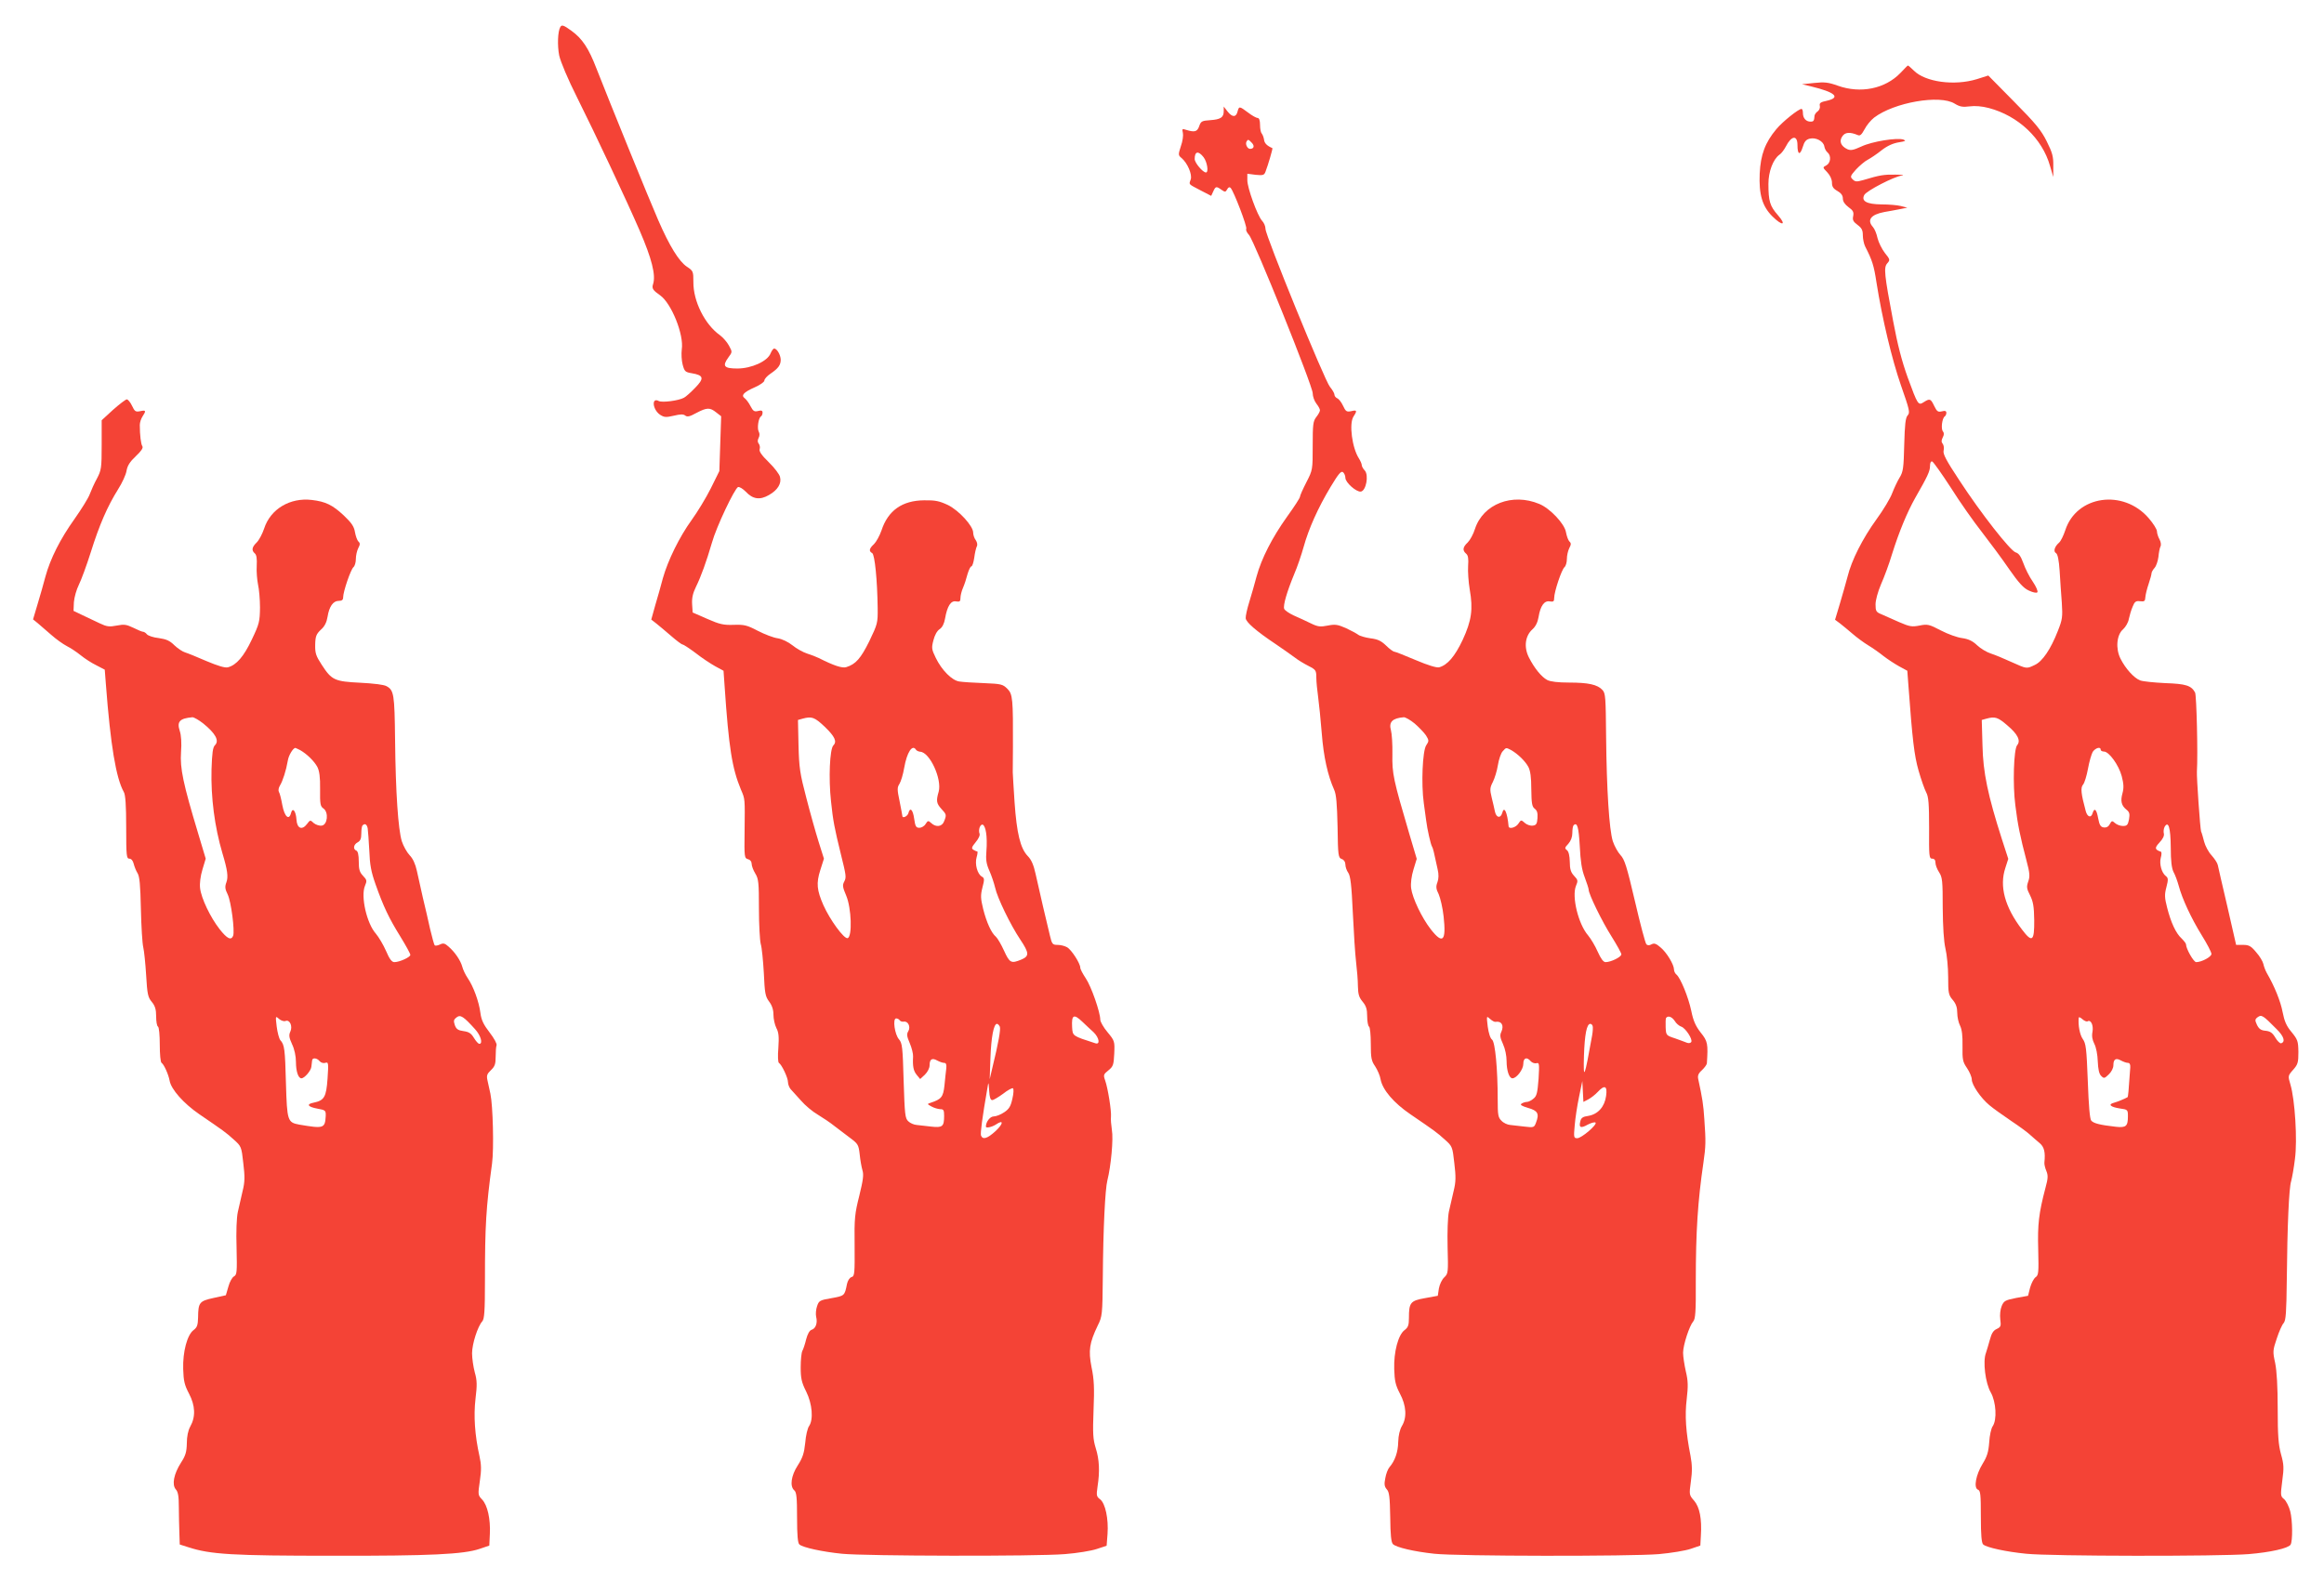 <?xml version="1.0" standalone="no"?>
<!DOCTYPE svg PUBLIC "-//W3C//DTD SVG 20010904//EN"
 "http://www.w3.org/TR/2001/REC-SVG-20010904/DTD/svg10.dtd">
<svg version="1.0" xmlns="http://www.w3.org/2000/svg"
 width="1280pt" height="871pt" viewBox="0 0 1280 871"
 preserveAspectRatio="xMidYMid meet">
<g transform="translate(0,871) scale(0.1,-0.1)"
fill="#f44336" stroke="none">
<path d="M3086 8561 c-14 -23 -17 -102 -6 -157 8 -35 47 -129 100 -234 98
-196 274 -570 343 -730 67 -155 90 -246 74 -295 -8 -24 -1 -34 39 -62 62 -44
132 -217 119 -298 -3 -24 -1 -62 5 -84 10 -37 14 -41 50 -47 66 -11 70 -28 19
-80 -24 -25 -52 -50 -62 -55 -29 -16 -120 -28 -139 -18 -41 22 -34 -48 8 -76
22 -14 32 -15 75 -5 37 9 53 9 63 1 11 -9 25 -6 61 14 59 31 75 31 110 3 l27
-21 -5 -151 -5 -151 -47 -95 c-26 -52 -74 -131 -106 -175 -67 -93 -130 -221
-158 -320 -10 -38 -29 -106 -42 -149 l-22 -79 27 -21 c15 -12 51 -42 81 -68
31 -27 59 -48 64 -48 5 0 37 -21 72 -47 34 -27 83 -59 108 -73 l46 -25 6 -85
c23 -339 41 -452 90 -570 23 -53 22 -46 20 -231 -2 -140 -1 -147 19 -152 12
-3 20 -13 20 -26 0 -11 9 -35 20 -53 18 -29 20 -51 20 -193 0 -88 5 -176 10
-195 6 -19 13 -91 17 -160 5 -111 8 -129 29 -157 16 -21 24 -45 24 -73 0 -22
7 -55 16 -73 13 -24 15 -48 11 -109 -4 -46 -2 -80 3 -83 16 -10 50 -82 50
-106 0 -12 7 -29 14 -38 8 -9 34 -37 57 -63 23 -27 65 -62 93 -78 28 -17 70
-45 92 -63 23 -18 62 -47 87 -66 43 -32 46 -38 52 -90 3 -31 10 -70 15 -87 8
-25 4 -54 -17 -140 -25 -99 -28 -124 -26 -276 1 -154 0 -168 -17 -173 -11 -3
-21 -20 -25 -38 -13 -65 -13 -65 -85 -78 -65 -11 -70 -14 -80 -45 -6 -17 -8
-43 -5 -57 9 -34 -2 -65 -24 -72 -12 -3 -23 -23 -31 -53 -6 -26 -16 -55 -21
-64 -5 -10 -9 -50 -9 -90 0 -61 5 -83 30 -133 34 -68 41 -155 16 -191 -8 -11
-18 -52 -21 -92 -6 -57 -14 -82 -41 -124 -37 -57 -45 -116 -19 -138 12 -10 15
-40 15 -150 0 -98 4 -141 13 -148 20 -17 126 -40 234 -51 129 -13 1069 -15
1228 -2 66 5 145 18 175 28 l55 18 5 65 c6 83 -12 169 -41 191 -20 15 -21 21
-14 70 13 83 10 149 -10 212 -15 49 -17 79 -12 210 5 120 3 169 -11 235 -18
93 -12 134 34 230 25 50 26 60 28 265 2 272 13 487 25 534 20 79 34 229 25
278 -4 28 -7 61 -5 74 3 31 -17 157 -32 199 -11 31 -9 34 18 56 26 21 29 30
32 92 3 68 2 71 -37 118 -22 26 -40 58 -40 69 0 41 -50 184 -80 228 -16 24
-30 50 -30 58 0 24 -49 100 -73 113 -12 7 -35 13 -52 13 -28 0 -31 4 -42 50
-17 68 -60 254 -79 340 -11 50 -23 79 -44 100 -40 42 -60 124 -72 295 -5 80
-10 154 -10 165 0 11 1 74 1 140 1 264 -1 292 -31 321 -25 25 -34 27 -130 31
-57 2 -117 6 -135 9 -40 6 -96 62 -129 130 -23 47 -24 55 -13 97 7 28 20 52
34 61 15 10 25 30 30 58 12 69 32 101 61 95 20 -3 24 0 24 19 0 13 6 38 14 56
8 18 19 52 25 76 7 23 16 42 21 42 5 0 12 21 16 48 3 26 10 54 14 62 5 9 2 23
-6 35 -8 10 -14 29 -14 41 0 36 -78 122 -139 152 -47 22 -69 27 -131 26 -121
-1 -199 -56 -235 -166 -10 -29 -29 -63 -41 -75 -27 -25 -30 -39 -10 -50 14 -9
28 -147 30 -303 1 -82 -1 -88 -46 -182 -47 -95 -75 -127 -127 -143 -22 -7 -68
8 -151 50 -14 7 -43 18 -65 25 -22 7 -58 27 -80 45 -24 19 -57 35 -82 39 -23
3 -72 22 -109 41 -59 31 -75 35 -133 33 -56 -2 -78 3 -146 33 l-80 35 -3 46
c-2 34 4 60 21 95 28 57 58 140 88 243 24 87 125 299 144 307 8 2 26 -9 42
-25 39 -42 78 -48 128 -19 48 27 71 64 61 100 -3 14 -31 51 -62 81 -40 39 -54
60 -50 72 3 9 1 22 -5 30 -7 8 -7 19 -1 31 6 11 7 25 1 35 -10 18 -2 75 12 84
5 3 9 12 9 21 0 11 -6 14 -25 9 -20 -5 -27 -1 -41 26 -9 18 -24 38 -32 44 -22
16 -7 33 54 60 30 13 54 30 54 38 0 8 15 25 33 37 44 30 57 48 57 78 -1 27
-21 61 -36 61 -5 0 -14 -12 -20 -27 -17 -43 -105 -83 -183 -83 -73 0 -84 13
-50 60 23 31 23 31 4 66 -10 19 -33 45 -49 57 -84 59 -148 188 -147 293 0 59
-1 62 -36 85 -43 29 -95 112 -158 257 -47 107 -268 651 -340 835 -43 112 -78
164 -137 207 -44 32 -54 35 -62 21z m1457 -3855 c55 -53 68 -81 47 -102 -20
-20 -27 -182 -13 -308 11 -108 20 -151 53 -286 31 -125 32 -132 20 -156 -11
-20 -9 -31 10 -76 30 -69 35 -230 8 -236 -20 -4 -97 101 -133 182 -36 82 -40
121 -17 193 l20 63 -29 92 c-16 51 -47 161 -68 243 -35 133 -40 166 -43 290
l-3 139 25 7 c51 14 66 9 123 -45z m502 -126 c3 -5 14 -10 23 -11 53 -2 121
-151 102 -220 -15 -51 -12 -65 15 -95 28 -30 29 -33 15 -68 -11 -30 -44 -35
-71 -10 -16 15 -19 14 -31 -5 -7 -12 -23 -21 -34 -21 -19 0 -23 8 -29 50 -7
51 -23 66 -32 30 -5 -17 -33 -30 -33 -15 0 3 -7 39 -15 80 -14 66 -14 77 -1
97 8 13 20 52 26 88 15 86 45 132 65 100z m386 -456 c4 -21 5 -67 2 -100 -4
-49 -1 -72 16 -110 12 -27 26 -69 32 -94 12 -56 85 -206 138 -285 50 -75 51
-92 6 -111 -56 -23 -64 -19 -95 49 -16 35 -36 69 -45 77 -25 21 -51 78 -70
153 -14 58 -15 74 -4 118 12 45 11 52 -3 60 -25 14 -40 69 -29 107 5 17 7 32
3 32 -4 0 -13 4 -21 9 -12 8 -9 15 13 42 15 18 25 38 21 47 -8 21 4 54 18 49
7 -2 15 -21 18 -43z m532 -1044 c18 -17 44 -42 60 -56 31 -30 38 -70 10 -61
-127 41 -125 40 -128 88 -4 70 9 76 58 29z m-1008 10 c4 -6 13 -9 22 -8 24 5
40 -28 26 -52 -10 -16 -9 -28 8 -67 11 -26 19 -59 18 -73 -3 -54 2 -79 20
-101 l19 -23 26 24 c15 15 26 36 26 52 0 34 14 42 42 26 13 -7 30 -13 38 -13
11 0 14 -9 12 -30 -2 -17 -7 -58 -10 -93 -7 -66 -17 -77 -77 -97 -19 -6 -19
-7 5 -20 14 -8 35 -14 48 -15 19 0 22 -5 22 -37 0 -59 -9 -66 -71 -59 -30 3
-66 7 -80 9 -15 1 -36 10 -46 20 -18 16 -20 36 -26 223 -5 186 -8 208 -25 228
-24 26 -37 116 -16 116 7 0 16 -5 19 -10z m552 -36 c5 -15 -7 -86 -42 -229
l-14 -60 4 115 c4 116 18 190 36 190 5 0 12 -7 16 -16z m-42 -404 c7 0 34 16
60 35 25 20 50 33 54 30 5 -3 4 -28 -3 -57 -9 -42 -18 -57 -45 -75 -19 -13
-45 -23 -58 -23 -20 0 -43 -30 -43 -56 0 -10 33 -3 56 12 43 29 41 4 -3 -37
-45 -41 -70 -49 -80 -24 -4 13 7 99 36 265 5 32 6 31 9 -17 2 -37 7 -53 17
-53z"/>
<path d="M10467 8308 c-84 -87 -219 -115 -345 -70 -53 19 -74 21 -130 15 l-67
-7 50 -12 c133 -32 165 -61 87 -79 -35 -7 -42 -13 -39 -27 3 -10 -2 -24 -11
-31 -10 -6 -17 -18 -18 -24 -2 -29 -5 -33 -22 -33 -25 0 -42 19 -42 47 0 13
-3 23 -8 23 -16 0 -103 -69 -138 -111 -62 -74 -87 -141 -92 -245 -5 -115 14
-180 69 -235 56 -56 81 -51 31 6 -44 50 -52 77 -52 172 0 68 26 136 61 161 11
7 26 28 35 45 31 61 64 64 64 8 0 -54 14 -59 29 -11 9 30 18 41 38 46 34 9 77
-14 81 -43 2 -12 10 -27 18 -33 21 -18 17 -58 -7 -71 -21 -11 -21 -11 5 -38
16 -17 26 -39 26 -57 0 -22 7 -33 30 -46 21 -12 30 -25 30 -42 0 -16 11 -32
31 -47 25 -18 30 -27 26 -49 -5 -22 0 -31 24 -49 23 -17 29 -29 29 -57 0 -20
6 -48 13 -62 39 -76 48 -105 62 -197 32 -202 85 -424 135 -568 47 -134 51
-150 37 -165 -12 -13 -16 -50 -19 -162 -3 -128 -6 -149 -25 -180 -12 -19 -30
-58 -41 -86 -10 -28 -49 -93 -87 -145 -76 -105 -137 -225 -159 -315 -9 -32
-27 -99 -42 -148 l-27 -90 27 -20 c15 -12 46 -37 69 -57 23 -20 62 -49 87 -64
25 -15 63 -42 84 -59 22 -17 60 -42 85 -56 l46 -25 6 -80 c22 -299 32 -386 56
-470 14 -49 33 -103 42 -120 13 -24 16 -62 16 -197 -1 -155 0 -168 17 -168 12
0 18 -8 18 -22 0 -13 9 -36 20 -53 18 -27 20 -48 20 -195 1 -108 6 -186 15
-225 8 -33 15 -104 15 -157 0 -88 2 -99 25 -126 18 -21 25 -42 25 -71 0 -23 7
-55 16 -72 10 -21 14 -54 13 -112 -1 -74 1 -86 25 -121 14 -21 26 -49 26 -62
0 -30 49 -102 97 -142 21 -18 75 -56 119 -86 45 -30 93 -65 106 -78 14 -12 37
-33 52 -45 25 -21 32 -50 26 -107 -1 -10 4 -31 11 -47 10 -24 9 -41 -5 -92
-37 -141 -44 -201 -40 -341 3 -127 2 -141 -15 -152 -10 -8 -23 -33 -30 -58
l-11 -44 -66 -12 c-60 -12 -67 -16 -79 -44 -8 -19 -11 -49 -8 -74 5 -37 3 -42
-20 -53 -18 -8 -28 -24 -37 -58 -7 -25 -17 -59 -22 -74 -18 -46 -3 -167 27
-218 29 -52 35 -150 10 -186 -8 -11 -17 -51 -19 -89 -4 -53 -12 -78 -36 -117
-37 -60 -51 -133 -26 -143 14 -5 16 -26 16 -149 0 -102 4 -145 13 -153 20 -17
126 -40 237 -51 133 -14 1064 -15 1225 -2 120 10 218 32 231 52 12 20 11 134
-2 184 -7 27 -23 58 -34 67 -20 16 -20 21 -10 100 10 73 9 91 -7 148 -14 52
-18 101 -18 250 0 121 -5 208 -14 252 -14 63 -13 70 9 135 12 37 29 76 38 85
12 15 15 57 17 235 3 306 12 508 24 546 5 18 15 73 21 123 14 103 0 327 -25
410 -14 47 -14 48 15 81 26 29 29 40 29 98 -1 60 -4 68 -37 109 -29 34 -40 60
-50 111 -11 59 -45 143 -87 215 -8 14 -16 36 -19 50 -3 14 -21 44 -40 65 -28
34 -40 40 -72 40 l-38 0 -48 210 c-27 116 -51 219 -53 230 -2 11 -18 35 -34
53 -17 18 -35 52 -41 75 -6 23 -13 49 -17 57 -5 14 -25 298 -23 330 6 94 -2
419 -10 435 -21 39 -51 48 -165 52 -60 3 -122 9 -138 15 -33 13 -80 64 -108
120 -28 56 -21 132 15 162 13 12 28 37 31 56 4 19 13 50 21 68 11 28 18 33 41
30 24 -3 28 1 29 22 1 14 9 47 18 73 9 26 16 53 16 59 0 6 8 20 17 30 9 10 18
37 21 60 2 23 7 49 11 57 5 8 3 25 -5 40 -8 14 -14 34 -14 44 0 11 -20 43 -45
72 -140 163 -398 126 -460 -66 -10 -30 -25 -61 -35 -69 -24 -21 -32 -48 -16
-57 9 -5 16 -38 20 -98 3 -49 8 -129 12 -176 5 -78 3 -92 -22 -155 -39 -100
-85 -168 -127 -187 -46 -22 -43 -22 -128 16 -41 19 -92 40 -114 47 -22 7 -56
27 -75 45 -25 24 -48 35 -83 40 -26 3 -79 22 -117 42 -65 34 -74 36 -118 27
-42 -8 -54 -6 -112 19 -36 16 -80 35 -97 43 -30 12 -33 18 -33 55 0 23 13 70
30 110 17 38 45 113 61 167 39 124 83 230 128 310 67 117 81 146 81 175 0 18
5 27 12 25 7 -3 53 -68 103 -145 49 -78 126 -187 170 -243 44 -57 112 -148
150 -204 53 -76 80 -106 109 -119 21 -10 42 -15 47 -10 5 5 -6 31 -25 59 -19
27 -42 73 -52 102 -14 38 -25 54 -42 59 -28 7 -191 214 -311 398 -72 109 -91
145 -86 163 3 13 1 30 -5 37 -8 10 -8 19 0 35 8 15 8 25 1 34 -12 14 -4 73 10
82 5 3 9 12 9 20 0 10 -7 13 -25 8 -21 -5 -27 -1 -42 30 -19 40 -24 42 -57 21
-31 -20 -33 -17 -89 136 -32 89 -56 181 -80 310 -49 259 -53 296 -32 319 16
18 15 21 -14 57 -16 21 -34 57 -40 81 -5 24 -16 51 -25 61 -35 39 -12 69 62
83 26 4 65 12 87 16 l40 8 -35 9 c-19 5 -67 9 -107 9 -82 1 -113 18 -95 52 12
23 165 102 207 107 17 2 1 5 -35 5 -63 1 -85 -2 -178 -30 -36 -10 -44 -10 -58
4 -15 14 -13 19 19 55 20 21 48 45 64 53 15 8 50 31 76 52 32 25 64 39 95 44
37 6 42 8 26 15 -35 12 -173 -10 -232 -38 -44 -20 -58 -23 -77 -15 -36 17 -47
44 -28 71 15 23 42 25 85 7 13 -6 21 2 37 31 11 22 35 51 53 65 110 84 363
128 444 77 28 -17 44 -20 82 -15 30 4 68 1 106 -9 162 -43 294 -167 337 -319
l18 -61 0 61 c1 51 -5 73 -36 135 -30 61 -62 100 -179 218 l-143 145 -63 -20
c-124 -38 -284 -16 -347 47 -16 16 -31 29 -33 28 -2 0 -20 -19 -41 -41z m589
-3594 c57 -48 75 -84 54 -109 -19 -22 -25 -218 -10 -331 13 -107 27 -174 61
-303 19 -71 20 -89 10 -117 -10 -29 -9 -39 10 -76 17 -34 22 -61 23 -137 1
-116 -11 -126 -67 -52 -95 124 -126 239 -92 340 l16 50 -35 108 c-77 241 -104
367 -107 518 l-4 139 25 7 c48 13 63 9 116 -37z m514 -134 c0 -5 8 -10 18 -10
28 0 82 -75 98 -136 11 -42 12 -65 4 -94 -12 -43 -6 -68 23 -91 16 -13 18 -23
13 -53 -6 -30 -11 -36 -33 -36 -15 0 -34 7 -44 16 -16 14 -18 14 -29 -6 -7
-14 -19 -20 -33 -18 -17 2 -24 13 -31 51 -9 50 -21 60 -31 26 -8 -26 -28 -20
-37 12 -26 96 -30 130 -15 147 8 9 20 49 27 87 7 39 19 80 26 93 15 22 44 31
44 12z m386 -538 c0 -76 5 -116 16 -137 9 -16 21 -50 28 -75 19 -71 68 -177
126 -271 30 -48 54 -94 54 -104 0 -16 -54 -45 -84 -45 -14 0 -56 74 -56 98 0
5 -11 19 -24 32 -32 29 -59 88 -80 170 -14 55 -15 72 -4 113 11 42 10 51 -3
61 -23 17 -37 67 -28 101 5 17 5 31 1 33 -35 12 -36 21 -8 51 18 19 27 37 24
49 -3 11 -1 27 4 37 21 36 33 -4 34 -113z m582 -1000 c41 -40 51 -71 26 -79
-6 -2 -21 12 -32 31 -16 27 -28 35 -54 38 -25 2 -36 10 -47 32 -12 26 -12 31
4 43 21 15 29 10 103 -65z m-1040 42 c18 11 33 -22 27 -57 -5 -24 -1 -45 10
-67 10 -19 18 -60 19 -97 2 -43 7 -69 19 -80 15 -15 18 -14 41 8 15 14 26 35
26 51 0 34 14 42 42 26 13 -7 30 -13 38 -13 10 0 14 -9 13 -25 -9 -133 -12
-162 -15 -164 -13 -8 -57 -26 -76 -31 -33 -9 -18 -23 33 -31 44 -6 45 -7 45
-43 0 -55 -10 -64 -66 -58 -89 10 -123 19 -136 34 -8 10 -14 81 -19 219 -7
180 -10 206 -28 231 -16 23 -26 76 -22 117 1 5 10 1 20 -8 11 -10 24 -15 29
-12z"/>
<path d="M6740 8098 c0 -35 -17 -46 -75 -50 -45 -3 -51 -6 -60 -33 -11 -31
-25 -35 -73 -20 -21 7 -22 5 -17 -17 3 -13 -1 -46 -11 -73 -15 -47 -15 -50 3
-65 33 -27 61 -92 51 -119 -10 -29 -15 -23 55 -60 l58 -30 11 24 c13 29 17 30
45 10 20 -14 23 -14 32 2 6 12 13 14 19 8 18 -20 93 -216 86 -226 -3 -6 3 -20
15 -33 28 -29 351 -832 351 -872 0 -17 9 -43 20 -57 11 -14 20 -30 20 -37 0
-7 -9 -23 -20 -37 -18 -23 -20 -41 -20 -159 0 -132 0 -133 -35 -201 -19 -37
-35 -73 -35 -79 0 -7 -32 -56 -71 -110 -82 -115 -141 -230 -168 -329 -10 -38
-28 -101 -40 -140 -12 -38 -21 -79 -20 -90 0 -21 57 -71 168 -145 37 -25 82
-57 101 -71 19 -15 54 -36 78 -48 39 -20 42 -24 42 -64 0 -23 5 -71 10 -107 5
-36 14 -126 20 -200 10 -129 33 -232 68 -310 12 -26 16 -77 19 -205 2 -159 4
-170 23 -177 12 -4 20 -16 20 -30 0 -13 7 -34 16 -46 12 -18 18 -67 25 -220 5
-108 13 -231 18 -272 5 -41 10 -101 10 -132 1 -45 6 -62 26 -86 19 -23 25 -41
25 -80 0 -28 5 -54 10 -57 6 -3 10 -46 10 -95 0 -77 3 -94 24 -124 13 -20 27
-52 30 -72 11 -58 73 -130 164 -192 133 -91 145 -99 189 -139 42 -37 43 -40
53 -130 9 -75 9 -103 -4 -155 -8 -35 -20 -85 -26 -113 -6 -29 -9 -111 -7 -195
4 -140 3 -146 -18 -166 -13 -12 -26 -39 -30 -62 l-6 -40 -71 -13 c-80 -14 -88
-25 -88 -109 0 -39 -4 -52 -24 -67 -35 -26 -60 -120 -57 -215 2 -64 7 -88 31
-134 36 -67 40 -133 11 -180 -11 -19 -19 -51 -20 -87 -1 -56 -18 -104 -48
-139 -9 -10 -19 -37 -23 -60 -7 -34 -5 -47 8 -62 14 -15 17 -43 19 -153 1 -98
5 -139 15 -149 18 -18 116 -41 228 -53 126 -14 1081 -15 1237 -2 67 6 146 19
175 29 l53 18 3 55 c6 93 -7 157 -37 192 -28 32 -28 33 -18 107 8 55 7 91 -2
140 -26 131 -32 223 -21 313 8 71 8 99 -5 153 -8 36 -15 82 -15 102 0 43 35
149 56 173 12 13 15 56 14 220 0 277 11 442 42 654 13 91 14 115 5 240 -5 80
-11 116 -33 218 -5 21 -1 33 20 52 14 13 26 30 27 37 7 108 5 122 -34 170 -28
36 -41 65 -52 120 -16 76 -59 180 -81 199 -8 6 -14 19 -14 28 0 27 -40 94 -74
122 -24 21 -35 25 -50 17 -12 -7 -22 -6 -28 0 -6 6 -34 112 -63 237 -45 192
-57 231 -80 255 -14 15 -33 49 -42 76 -20 64 -34 283 -37 576 -2 215 -3 239
-20 257 -27 30 -78 41 -184 41 -61 0 -102 5 -120 14 -32 17 -71 65 -101 124
-29 57 -21 119 19 155 18 16 29 39 34 68 10 62 32 92 62 86 20 -3 24 0 24 19
0 34 41 157 57 170 7 6 13 26 13 45 0 19 6 45 13 59 11 21 11 28 1 37 -7 7
-15 30 -19 51 -7 46 -88 132 -147 156 -148 62 -309 0 -354 -137 -9 -29 -27
-62 -40 -75 -28 -26 -30 -44 -9 -62 11 -9 14 -27 11 -68 -2 -30 2 -89 9 -130
19 -108 10 -171 -39 -277 -43 -91 -84 -139 -130 -151 -14 -3 -61 11 -129 40
-59 25 -112 46 -117 46 -6 0 -27 15 -46 34 -27 26 -46 35 -87 40 -28 4 -59 13
-67 20 -8 6 -39 23 -67 36 -46 20 -59 22 -100 14 -41 -8 -54 -7 -93 12 -25 12
-67 32 -93 43 -26 12 -50 28 -54 37 -7 19 15 94 55 191 17 39 40 107 52 150
28 101 79 215 148 330 44 73 58 90 69 82 7 -6 13 -20 13 -31 0 -26 60 -79 85
-76 29 4 45 90 22 116 -10 10 -17 24 -17 31 0 6 -7 22 -15 35 -38 58 -56 193
-30 232 21 32 19 37 -13 29 -25 -5 -30 -2 -45 30 -9 20 -24 38 -32 41 -8 4
-15 12 -15 19 0 8 -11 27 -25 44 -29 34 -355 833 -355 870 0 14 -8 34 -19 45
-26 29 -81 181 -81 223 l0 36 46 -6 c40 -4 47 -2 54 17 14 36 41 128 38 130
-30 13 -44 27 -46 47 -2 13 -8 28 -13 34 -5 5 -9 26 -9 47 0 25 -5 38 -13 38
-7 0 -31 13 -53 30 -48 36 -50 36 -58 5 -8 -32 -29 -32 -55 1 l-21 27 0 -25z
m154 -174 c17 -17 13 -34 -9 -34 -15 0 -28 27 -19 41 7 12 10 12 28 -7z m-265
-80 c20 -26 29 -84 13 -84 -17 0 -62 53 -62 74 0 43 20 47 49 10z m1163 -3120
c23 -20 51 -49 62 -65 17 -28 17 -31 1 -55 -20 -31 -28 -212 -13 -319 5 -38
11 -81 13 -95 6 -49 25 -132 32 -143 6 -10 10 -27 31 -125 7 -29 6 -53 -1 -72
-9 -23 -8 -37 7 -66 9 -21 22 -75 27 -122 15 -136 -4 -156 -70 -72 -50 64
-102 173 -109 228 -3 27 2 66 13 102 l18 59 -41 138 c-88 299 -95 331 -93 438
1 55 -3 114 -8 132 -13 46 8 67 71 72 9 0 36 -15 60 -35z m531 -146 c37 -21
78 -61 95 -93 11 -21 16 -58 16 -123 1 -78 4 -96 19 -107 13 -10 17 -23 15
-52 -2 -31 -7 -39 -26 -41 -13 -2 -33 5 -44 15 -20 18 -21 17 -35 -4 -14 -22
-52 -32 -54 -15 -7 78 -25 115 -35 74 -9 -31 -32 -28 -40 6 -3 15 -11 50 -18
78 -11 45 -10 55 6 86 10 20 23 61 28 93 5 32 17 66 26 76 20 22 18 22 47 7z
m378 -529 c4 -83 11 -130 27 -171 12 -32 22 -63 22 -69 0 -24 73 -174 125
-256 30 -48 55 -93 55 -100 0 -15 -58 -43 -87 -43 -12 0 -26 19 -43 57 -14 32
-38 72 -53 90 -54 62 -91 214 -67 273 12 28 11 33 -10 55 -18 19 -24 37 -24
78 -1 34 -6 56 -16 64 -13 10 -12 14 8 35 14 16 22 37 22 59 0 20 3 39 7 43
20 19 28 -10 34 -115z m-465 -968 c34 6 49 -19 33 -55 -9 -18 -7 -32 9 -67 12
-26 20 -65 20 -95 0 -51 14 -94 32 -94 23 0 60 49 60 79 0 34 19 41 41 15 7
-8 21 -13 31 -11 16 5 17 -2 12 -86 -6 -77 -10 -95 -28 -109 -11 -10 -28 -18
-36 -18 -8 0 -21 -4 -29 -9 -11 -7 -1 -13 35 -24 54 -15 63 -32 44 -81 -10
-27 -12 -28 -63 -22 -28 3 -64 7 -79 9 -15 1 -37 11 -48 23 -19 18 -21 33 -21
115 0 171 -14 318 -31 332 -10 7 -19 36 -24 72 -7 60 -7 60 13 42 11 -10 24
-17 29 -16z m988 5 c8 -14 24 -27 35 -31 24 -7 65 -70 56 -85 -4 -6 -14 -8
-24 -4 -9 4 -38 14 -65 24 -49 16 -50 17 -52 61 -1 24 0 47 2 51 10 15 32 8
48 -16z m-452 -28 c2 -6 1 -30 -3 -52 -42 -235 -49 -254 -45 -111 4 116 15
175 35 175 5 0 11 -5 13 -12z m-24 -404 c15 8 38 26 51 40 39 42 55 35 47 -21
-8 -60 -45 -101 -98 -110 -30 -4 -40 -11 -44 -30 -9 -35 2 -40 41 -18 20 10
38 15 43 11 10 -11 -77 -86 -101 -86 -19 0 -20 5 -14 70 3 39 14 110 24 158
l18 87 3 -57 3 -58 27 14z"/>
<path d="M622 6452 l-62 -57 0 -136 c0 -128 -2 -139 -26 -185 -15 -27 -32 -66
-40 -87 -7 -20 -45 -81 -83 -135 -80 -112 -134 -220 -161 -319 -10 -37 -29
-106 -43 -151 l-25 -84 26 -21 c14 -12 47 -41 74 -64 27 -24 65 -51 86 -62 20
-10 55 -33 77 -51 22 -18 61 -43 86 -55 l46 -24 6 -78 c26 -341 56 -519 99
-596 9 -15 13 -74 13 -194 0 -157 2 -173 17 -173 11 0 20 -11 24 -27 4 -16 13
-39 21 -52 12 -18 16 -65 19 -198 2 -96 8 -191 13 -211 5 -21 12 -90 16 -155
6 -104 10 -121 31 -146 18 -22 24 -41 24 -79 0 -28 4 -54 10 -57 6 -3 10 -48
10 -100 0 -52 4 -97 10 -100 13 -8 38 -64 44 -97 8 -49 78 -127 164 -186 133
-91 145 -99 189 -139 42 -37 43 -40 53 -130 9 -75 9 -103 -4 -155 -8 -35 -20
-86 -26 -114 -7 -31 -10 -110 -7 -198 3 -133 2 -148 -14 -157 -10 -5 -24 -30
-31 -56 l-14 -48 -68 -15 c-78 -17 -84 -25 -85 -107 -1 -42 -5 -55 -25 -70
-35 -26 -60 -120 -57 -215 2 -65 7 -87 32 -135 35 -66 37 -128 7 -181 -12 -22
-19 -55 -19 -93 -1 -47 -7 -68 -32 -106 -40 -63 -51 -121 -29 -147 13 -14 17
-38 17 -100 0 -44 2 -109 3 -143 l2 -61 47 -15 c123 -40 243 -47 798 -47 535
-1 719 8 807 38 l53 18 3 64 c4 83 -13 159 -43 190 -23 24 -23 27 -12 103 9
60 8 90 -2 135 -26 116 -33 223 -22 317 9 74 9 100 -4 145 -8 30 -15 78 -15
105 0 52 31 148 56 176 12 13 15 57 15 225 0 303 6 402 39 644 11 80 5 319 -9
385 -5 22 -12 55 -16 73 -6 27 -3 36 19 57 21 20 26 33 26 74 0 27 2 56 5 63
3 8 -14 39 -38 70 -34 44 -46 69 -51 108 -8 63 -39 147 -70 192 -13 19 -26 47
-30 63 -9 34 -41 81 -76 111 -20 18 -29 20 -47 11 -13 -6 -26 -8 -29 -4 -3 3
-14 43 -25 89 -10 46 -28 124 -40 173 -11 50 -26 116 -33 148 -8 37 -22 68
-40 86 -15 16 -34 50 -43 77 -20 66 -34 269 -37 559 -3 252 -6 274 -49 296
-12 7 -76 15 -142 18 -142 7 -158 14 -213 99 -32 49 -37 64 -36 111 1 46 6 58
31 82 21 18 32 41 37 71 9 57 31 88 61 88 18 0 25 5 25 20 0 31 42 154 57 166
7 6 13 26 13 45 0 19 6 45 13 59 11 21 11 28 1 37 -7 7 -15 30 -19 52 -5 31
-19 51 -61 91 -62 58 -100 77 -177 86 -120 14 -227 -50 -262 -157 -10 -30 -28
-64 -41 -77 -27 -26 -30 -44 -10 -61 9 -8 12 -29 10 -68 -2 -31 2 -77 7 -102
6 -26 11 -83 11 -128 -1 -77 -4 -90 -45 -176 -44 -93 -85 -141 -132 -153 -16
-4 -55 8 -117 34 -51 22 -104 44 -118 48 -14 4 -40 21 -59 39 -26 26 -45 34
-86 40 -30 3 -59 13 -66 21 -6 8 -16 14 -22 14 -5 0 -29 10 -53 22 -38 18 -50
20 -91 12 -41 -8 -55 -6 -93 12 -25 12 -67 32 -95 45 l-50 24 2 48 c2 26 14
69 27 95 13 26 43 107 66 180 48 153 92 253 150 346 23 36 44 82 47 103 5 28
18 49 51 80 30 28 42 46 36 55 -8 12 -14 62 -14 117 0 14 7 35 15 47 21 32 19
36 -13 29 -25 -5 -30 -2 -45 30 -9 19 -22 35 -29 35 -7 -1 -41 -27 -76 -58z
m497 -1727 c68 -55 90 -95 65 -120 -12 -11 -16 -44 -19 -133 -4 -155 17 -316
60 -462 28 -93 33 -130 22 -160 -9 -24 -8 -37 7 -67 19 -39 40 -201 30 -228
-11 -27 -33 -16 -74 36 -51 65 -102 171 -108 227 -3 26 2 66 13 102 l18 60
-41 137 c-84 278 -101 361 -95 449 4 51 1 94 -7 118 -17 51 0 69 70 75 8 0 35
-15 59 -34z m534 -147 c37 -21 78 -61 95 -93 11 -22 16 -55 15 -123 -1 -81 1
-94 19 -106 29 -21 22 -90 -10 -94 -13 -2 -33 5 -44 14 -19 18 -20 18 -37 -5
-27 -36 -55 -25 -58 23 -3 48 -21 71 -30 38 -11 -44 -36 -21 -48 43 -6 33 -14
66 -19 73 -4 7 -2 22 6 35 15 24 34 83 43 136 4 29 29 71 42 71 2 0 13 -6 26
-12z m372 -430 c2 -13 6 -68 9 -123 3 -80 10 -117 34 -185 44 -125 75 -189
137 -289 30 -49 55 -94 55 -101 0 -13 -60 -40 -88 -40 -14 0 -27 17 -46 62
-15 34 -40 76 -56 95 -50 56 -84 205 -60 263 12 28 11 33 -11 56 -19 20 -23
36 -23 79 0 35 -5 56 -13 59 -20 8 -16 34 7 46 15 8 20 21 20 49 0 21 3 41 7
44 12 13 23 7 28 -15z m592 -1108 c31 -34 44 -80 23 -80 -6 0 -19 15 -30 33
-15 25 -28 33 -57 37 -30 4 -40 11 -48 33 -8 24 -6 31 10 43 21 16 38 5 102
-66z m-1044 46 c23 9 40 -29 26 -59 -9 -19 -7 -33 10 -70 13 -27 21 -66 21
-97 0 -52 13 -90 30 -90 17 0 53 42 55 64 1 12 3 27 4 34 1 17 26 15 41 -3 7
-9 21 -13 31 -10 18 6 19 1 13 -87 -7 -101 -18 -120 -76 -132 -42 -8 -34 -23
20 -33 45 -8 47 -10 46 -41 -4 -68 -11 -70 -146 -47 -64 12 -67 20 -73 225 -5
192 -8 215 -31 240 -7 9 -16 43 -20 75 -7 59 -7 60 13 42 11 -9 27 -15 36 -11z"/>
</g>
</svg>
